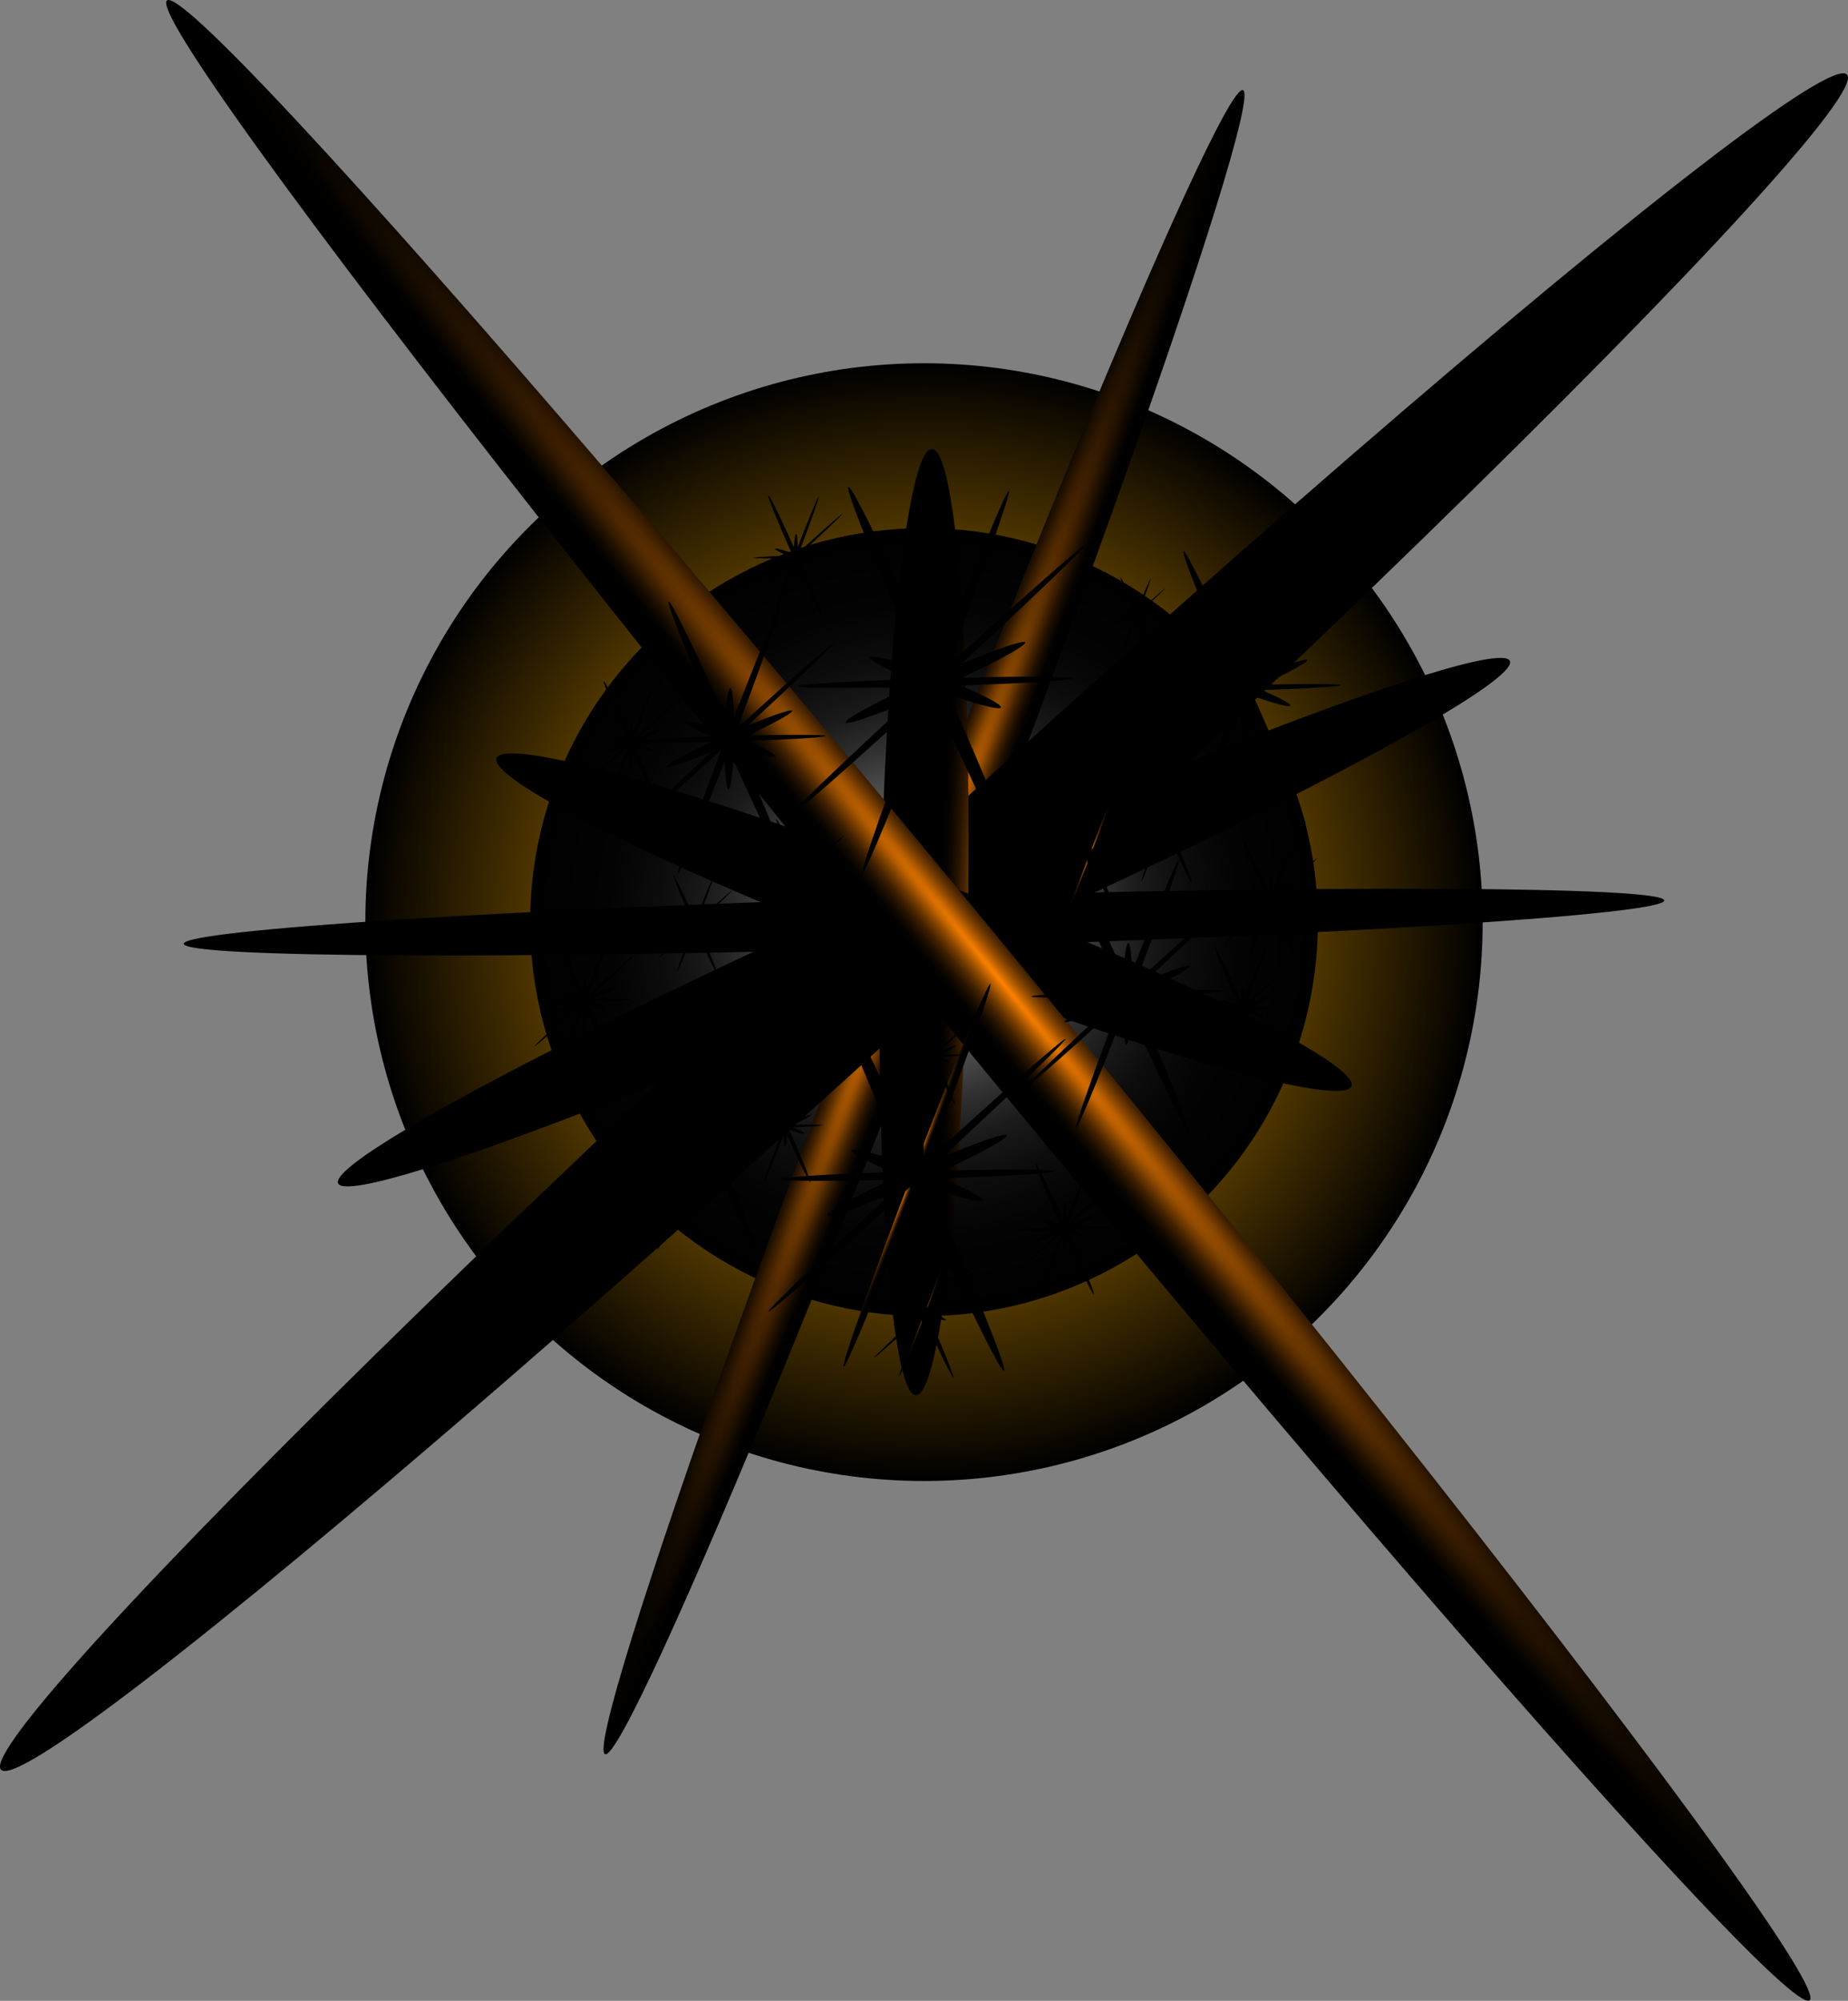 <?xml version="1.0" encoding="UTF-8"?> <svg xmlns="http://www.w3.org/2000/svg" xmlns:xlink="http://www.w3.org/1999/xlink" viewBox="0 0 452.02 489.23"><rect x="0" y="0" width="452.02" height="489.23" fill="#808080" stroke="none"/> <defs> <style>.cls-1{isolation:isolate;}.cls-10,.cls-100,.cls-101,.cls-102,.cls-103,.cls-104,.cls-105,.cls-106,.cls-107,.cls-108,.cls-109,.cls-11,.cls-110,.cls-111,.cls-112,.cls-113,.cls-114,.cls-115,.cls-116,.cls-117,.cls-118,.cls-119,.cls-12,.cls-120,.cls-121,.cls-122,.cls-123,.cls-124,.cls-125,.cls-126,.cls-127,.cls-128,.cls-129,.cls-13,.cls-130,.cls-131,.cls-132,.cls-133,.cls-134,.cls-135,.cls-136,.cls-137,.cls-138,.cls-139,.cls-14,.cls-140,.cls-141,.cls-142,.cls-143,.cls-144,.cls-145,.cls-146,.cls-147,.cls-148,.cls-149,.cls-15,.cls-150,.cls-16,.cls-17,.cls-18,.cls-19,.cls-2,.cls-20,.cls-21,.cls-22,.cls-23,.cls-24,.cls-25,.cls-26,.cls-27,.cls-28,.cls-29,.cls-3,.cls-30,.cls-31,.cls-32,.cls-33,.cls-34,.cls-35,.cls-36,.cls-37,.cls-38,.cls-39,.cls-4,.cls-40,.cls-41,.cls-42,.cls-43,.cls-44,.cls-45,.cls-46,.cls-47,.cls-48,.cls-49,.cls-5,.cls-50,.cls-51,.cls-52,.cls-53,.cls-54,.cls-55,.cls-56,.cls-57,.cls-58,.cls-59,.cls-6,.cls-60,.cls-61,.cls-62,.cls-63,.cls-64,.cls-65,.cls-66,.cls-67,.cls-68,.cls-69,.cls-7,.cls-70,.cls-71,.cls-72,.cls-73,.cls-74,.cls-75,.cls-76,.cls-77,.cls-78,.cls-79,.cls-8,.cls-80,.cls-81,.cls-82,.cls-83,.cls-84,.cls-85,.cls-86,.cls-87,.cls-88,.cls-89,.cls-9,.cls-90,.cls-91,.cls-92,.cls-93,.cls-94,.cls-95,.cls-96,.cls-97,.cls-98,.cls-99{mix-blend-mode:screen;}.cls-2{fill:url(#radial-gradient);}.cls-3{fill:url(#radial-gradient-2);}.cls-4{fill:url(#radial-gradient-3);}.cls-5{fill:url(#radial-gradient-4);}.cls-6{fill:url(#radial-gradient-5);}.cls-7{fill:url(#radial-gradient-6);}.cls-8{fill:url(#radial-gradient-7);}.cls-9{fill:url(#radial-gradient-8);}.cls-10{fill:url(#radial-gradient-9);}.cls-11{fill:url(#radial-gradient-10);}.cls-12{fill:url(#radial-gradient-11);}.cls-13{fill:url(#radial-gradient-12);}.cls-14{fill:url(#radial-gradient-13);}.cls-15{fill:url(#radial-gradient-14);}.cls-16{fill:url(#radial-gradient-15);}.cls-17{fill:url(#radial-gradient-16);}.cls-18{fill:url(#radial-gradient-17);}.cls-19{fill:url(#radial-gradient-18);}.cls-20{fill:url(#radial-gradient-19);}.cls-21{fill:url(#radial-gradient-20);}.cls-22{fill:url(#radial-gradient-21);}.cls-23{fill:url(#radial-gradient-22);}.cls-24{fill:url(#radial-gradient-23);}.cls-25{fill:url(#radial-gradient-24);}.cls-26{fill:url(#radial-gradient-25);}.cls-27{fill:url(#radial-gradient-26);}.cls-28{fill:url(#radial-gradient-27);}.cls-29{fill:url(#radial-gradient-28);}.cls-30{fill:url(#radial-gradient-29);}.cls-31{fill:url(#radial-gradient-30);}.cls-32{fill:url(#radial-gradient-31);}.cls-33{fill:url(#radial-gradient-32);}.cls-34{fill:url(#radial-gradient-33);}.cls-35{fill:url(#radial-gradient-34);}.cls-36{fill:url(#radial-gradient-35);}.cls-37{fill:url(#radial-gradient-36);}.cls-38{fill:url(#radial-gradient-37);}.cls-39{fill:url(#radial-gradient-38);}.cls-40{fill:url(#radial-gradient-39);}.cls-41{fill:url(#radial-gradient-40);}.cls-42{fill:url(#radial-gradient-41);}.cls-43{fill:url(#radial-gradient-42);}.cls-44{fill:url(#radial-gradient-43);}.cls-45{fill:url(#radial-gradient-44);}.cls-46{fill:url(#radial-gradient-45);}.cls-47{fill:url(#radial-gradient-46);}.cls-48{fill:url(#radial-gradient-47);}.cls-49{fill:url(#radial-gradient-48);}.cls-50{fill:url(#radial-gradient-49);}.cls-51{fill:url(#radial-gradient-50);}.cls-52{fill:url(#radial-gradient-51);}.cls-53{fill:url(#radial-gradient-52);}.cls-54{fill:url(#radial-gradient-53);}.cls-55{fill:url(#radial-gradient-54);}.cls-56{fill:url(#radial-gradient-55);}.cls-57{fill:url(#radial-gradient-56);}.cls-58{fill:url(#radial-gradient-57);}.cls-59{fill:url(#radial-gradient-58);}.cls-60{fill:url(#radial-gradient-59);}.cls-61{fill:url(#radial-gradient-60);}.cls-62{fill:url(#radial-gradient-61);}.cls-63{fill:url(#radial-gradient-62);}.cls-64{fill:url(#radial-gradient-63);}.cls-65{fill:url(#radial-gradient-64);}.cls-66{fill:url(#radial-gradient-65);}.cls-67{fill:url(#radial-gradient-66);}.cls-68{fill:url(#radial-gradient-67);}.cls-69{fill:url(#radial-gradient-68);}.cls-70{fill:url(#radial-gradient-69);}.cls-71{fill:url(#radial-gradient-70);}.cls-72{fill:url(#radial-gradient-71);}.cls-73{fill:url(#radial-gradient-72);}.cls-74{fill:url(#radial-gradient-73);}.cls-75{fill:url(#radial-gradient-74);}.cls-76{fill:url(#radial-gradient-75);}.cls-77{fill:url(#radial-gradient-76);}.cls-78{fill:url(#radial-gradient-77);}.cls-79{fill:url(#radial-gradient-78);}.cls-80{fill:url(#radial-gradient-79);}.cls-81{fill:url(#radial-gradient-80);}.cls-82{fill:url(#radial-gradient-81);}.cls-83{fill:url(#radial-gradient-82);}.cls-84{fill:url(#radial-gradient-83);}.cls-85{fill:url(#radial-gradient-84);}.cls-86{fill:url(#radial-gradient-85);}.cls-87{fill:url(#radial-gradient-86);}.cls-88{fill:url(#radial-gradient-87);}.cls-89{fill:url(#radial-gradient-88);}.cls-90{fill:url(#radial-gradient-89);}.cls-91{fill:url(#radial-gradient-90);}.cls-92{fill:url(#radial-gradient-91);}.cls-93{fill:url(#radial-gradient-92);}.cls-94{fill:url(#radial-gradient-93);}.cls-95{fill:url(#radial-gradient-94);}.cls-96{fill:url(#radial-gradient-95);}.cls-97{fill:url(#radial-gradient-96);}.cls-98{fill:url(#radial-gradient-97);}.cls-99{fill:url(#radial-gradient-98);}.cls-100{fill:url(#radial-gradient-99);}.cls-101{fill:url(#radial-gradient-100);}.cls-102{fill:url(#radial-gradient-101);}.cls-103{fill:url(#radial-gradient-102);}.cls-104{fill:url(#radial-gradient-103);}.cls-105{fill:url(#radial-gradient-104);}.cls-106{fill:url(#radial-gradient-105);}.cls-107{fill:url(#radial-gradient-106);}.cls-108{fill:url(#radial-gradient-107);}.cls-109{fill:url(#radial-gradient-108);}.cls-110{fill:url(#radial-gradient-109);}.cls-111{fill:url(#radial-gradient-110);}.cls-112{fill:url(#radial-gradient-111);}.cls-113{fill:url(#radial-gradient-112);}.cls-114{fill:url(#radial-gradient-113);}.cls-115{fill:url(#radial-gradient-114);}.cls-116{fill:url(#radial-gradient-115);}.cls-117{fill:url(#radial-gradient-116);}.cls-118{fill:url(#radial-gradient-117);}.cls-119{fill:url(#radial-gradient-118);}.cls-120{fill:url(#radial-gradient-119);}.cls-121{fill:url(#radial-gradient-120);}.cls-122{fill:url(#radial-gradient-121);}.cls-123{fill:url(#radial-gradient-122);}.cls-124{fill:url(#radial-gradient-123);}.cls-125{fill:url(#radial-gradient-124);}.cls-126{fill:url(#radial-gradient-125);}.cls-127{fill:url(#radial-gradient-126);}.cls-128{fill:url(#radial-gradient-127);}.cls-129{fill:url(#radial-gradient-128);}.cls-130{fill:url(#radial-gradient-129);}.cls-131{fill:url(#radial-gradient-130);}.cls-132{fill:url(#radial-gradient-131);}.cls-133{fill:url(#radial-gradient-132);}.cls-134{fill:url(#radial-gradient-133);}.cls-135{fill:url(#radial-gradient-134);}.cls-136{fill:url(#radial-gradient-135);}.cls-137{fill:url(#radial-gradient-136);}.cls-138{fill:url(#radial-gradient-137);}.cls-139{fill:url(#radial-gradient-138);}.cls-140{fill:url(#radial-gradient-139);}.cls-141{fill:url(#radial-gradient-140);}.cls-142{fill:url(#radial-gradient-141);}.cls-143{fill:url(#radial-gradient-142);}.cls-144{fill:url(#radial-gradient-143);}.cls-145{fill:url(#radial-gradient-144);}.cls-146{fill:url(#radial-gradient-145);}.cls-147{fill:url(#radial-gradient-146);}.cls-148{fill:url(#radial-gradient-147);}.cls-149{fill:url(#radial-gradient-148);}.cls-150{fill:url(#radial-gradient-149);}</style> <radialGradient id="radial-gradient" cx="172.89" cy="91.57" r="136.65" gradientTransform="translate(97.36 78.07) rotate(20.98)" gradientUnits="userSpaceOnUse"> <stop offset="0" stop-color="#ffac00"></stop> <stop offset="0.39" stop-color="#9f6c00"></stop> <stop offset="1"></stop> </radialGradient> <radialGradient id="radial-gradient-2" cx="172.89" cy="91.57" r="96.34" gradientTransform="translate(239.27 30.27) rotate(65.98)" gradientUnits="userSpaceOnUse"> <stop offset="0" stop-color="#fff"></stop> <stop offset="0.01" stop-color="#fbfbfb"></stop> <stop offset="0.09" stop-color="#c7c7c7"></stop> <stop offset="0.17" stop-color="#989898"></stop> <stop offset="0.26" stop-color="#6f6f6f"></stop> <stop offset="0.35" stop-color="#4d4d4d"></stop> <stop offset="0.45" stop-color="#313131"></stop> <stop offset="0.55" stop-color="#1b1b1b"></stop> <stop offset="0.67" stop-color="#0c0c0c"></stop> <stop offset="0.8" stop-color="#030303"></stop> <stop offset="1"></stop> </radialGradient> <radialGradient id="radial-gradient-3" cx="-1032.95" cy="50.22" r="294.51" gradientTransform="matrix(0, 0.03, -0.74, 0, 263.14, 254.24)" gradientUnits="userSpaceOnUse"> <stop offset="0" stop-color="#ff8300"></stop> <stop offset="0.11" stop-color="#cd6900"></stop> <stop offset="0.24" stop-color="#974e00"></stop> <stop offset="0.37" stop-color="#693600"></stop> <stop offset="0.5" stop-color="#432200"></stop> <stop offset="0.63" stop-color="#261300"></stop> <stop offset="0.76" stop-color="#110900"></stop> <stop offset="0.88" stop-color="#040200"></stop> <stop offset="1"></stop> </radialGradient> <radialGradient id="radial-gradient-4" cx="-10978.18" cy="-41.2" r="294.48" gradientTransform="matrix(0, 0.04, -0.53, 0, 204.65, 625.97)" xlink:href="#radial-gradient-3"></radialGradient> <radialGradient id="radial-gradient-5" cx="-18602.24" cy="188.03" r="294.35" gradientTransform="matrix(0, 0.05, -1.04, 0, 421.47, 1205.01)" xlink:href="#radial-gradient-3"></radialGradient> <radialGradient id="radial-gradient-6" cx="-24162.62" cy="285.73" r="294.23" gradientTransform="matrix(0, 0.02, -0.61, 0.02, 416.21, 730.16)" xlink:href="#radial-gradient-3"></radialGradient> <radialGradient id="radial-gradient-7" cx="4406.69" cy="-693.81" r="294.38" gradientTransform="matrix(0, 0.04, -0.39, 0, -46.71, 64.58)" xlink:href="#radial-gradient-3"></radialGradient> <radialGradient id="radial-gradient-8" cx="-15153.23" cy="723.81" r="294.37" gradientTransform="matrix(-0.04, 0, 0, -0.38, -309.28, 501.5)" xlink:href="#radial-gradient-3"></radialGradient> <radialGradient id="radial-gradient-9" cx="8401.37" cy="365.59" r="294.64" gradientTransform="matrix(0.04, 0, 0, 1.07, -88.93, -148.11)" xlink:href="#radial-gradient-3"></radialGradient> <radialGradient id="radial-gradient-10" cx="866.63" cy="71.61" r="31.61" gradientTransform="matrix(0.03, 0.01, -0.4, 1.04, 310.32, 85.3)" xlink:href="#radial-gradient-3"></radialGradient> <radialGradient id="radial-gradient-11" cx="-11537.16" cy="-219.32" r="31.61" gradientTransform="matrix(0.01, 0.03, -0.49, 0.22, 369.54, 599.98)" xlink:href="#radial-gradient-3"></radialGradient> <radialGradient id="radial-gradient-12" cx="-12230.25" cy="114.68" r="31.6" gradientTransform="matrix(0.01, 0.02, -0.8, 0.74, 571.55, 273.07)" xlink:href="#radial-gradient-3"></radialGradient> <radialGradient id="radial-gradient-13" cx="-26766.9" cy="289.26" r="31.58" gradientTransform="matrix(0, 0.02, -0.74, 0.02, 535.79, 726.69)" xlink:href="#radial-gradient-3"></radialGradient> <radialGradient id="radial-gradient-14" cx="6526.34" cy="-842.76" r="31.6" gradientTransform="matrix(0.04, 0, -0.01, 0.39, 60.52, 495.42)" xlink:href="#radial-gradient-3"></radialGradient> <radialGradient id="radial-gradient-15" cx="-17460.93" cy="585.01" r="31.6" gradientTransform="matrix(-0.01, 0.03, -0.36, -0.14, 292.11, 824.11)" xlink:href="#radial-gradient-3"></radialGradient> <radialGradient id="radial-gradient-16" cx="11742.2" cy="263.78" r="31.61" gradientTransform="matrix(0.04, -0.02, 0.47, 1.06, -242.77, 76.91)" xlink:href="#radial-gradient-3"></radialGradient> <radialGradient id="radial-gradient-17" cx="-3196.03" cy="122.77" r="31.61" gradientTransform="matrix(0.03, 0.01, -0.4, 1.04, 310.32, 85.3)" xlink:href="#radial-gradient-3"></radialGradient> <radialGradient id="radial-gradient-18" cx="-12631.81" cy="5.99" r="31.61" gradientTransform="matrix(0.01, 0.03, -0.49, 0.22, 369.54, 599.98)" xlink:href="#radial-gradient-3"></radialGradient> <radialGradient id="radial-gradient-19" cx="-15835.9" cy="207.15" r="31.6" gradientTransform="matrix(0.01, 0.02, -0.8, 0.74, 571.55, 273.07)" xlink:href="#radial-gradient-3"></radialGradient> <radialGradient id="radial-gradient-20" cx="-26353.52" cy="458.79" r="31.58" gradientTransform="matrix(0, 0.02, -0.74, 0.02, 535.79, 726.69)" xlink:href="#radial-gradient-3"></radialGradient> <radialGradient id="radial-gradient-21" cx="3081.89" cy="-805.9" r="31.6" gradientTransform="matrix(0.04, 0, -0.01, 0.39, 60.52, 495.42)" xlink:href="#radial-gradient-3"></radialGradient> <radialGradient id="radial-gradient-22" cx="-15855.6" cy="882.79" r="31.6" gradientTransform="matrix(-0.01, 0.03, -0.36, -0.14, 292.11, 824.11)" xlink:href="#radial-gradient-3"></radialGradient> <radialGradient id="radial-gradient-23" cx="8693.24" cy="229.42" r="31.61" gradientTransform="matrix(0.04, -0.02, 0.47, 1.06, -242.77, 76.91)" xlink:href="#radial-gradient-3"></radialGradient> <radialGradient id="radial-gradient-24" cx="869.02" cy="143.7" r="31.61" gradientTransform="matrix(0.03, 0.01, -0.4, 1.04, 310.32, 85.3)" xlink:href="#radial-gradient-3"></radialGradient> <radialGradient id="radial-gradient-25" cx="-9984.1" cy="-113.01" r="31.61" gradientTransform="matrix(0.01, 0.03, -0.49, 0.22, 369.54, 599.98)" xlink:href="#radial-gradient-3"></radialGradient> <radialGradient id="radial-gradient-26" cx="-10535.35" cy="180.34" r="31.6" gradientTransform="matrix(0.01, 0.02, -0.8, 0.74, 571.55, 273.07)" xlink:href="#radial-gradient-3"></radialGradient> <radialGradient id="radial-gradient-27" cx="-23265.62" cy="330.5" r="31.58" gradientTransform="matrix(0, 0.02, -0.74, 0.02, 535.79, 726.69)" xlink:href="#radial-gradient-3"></radialGradient> <radialGradient id="radial-gradient-28" cx="5777.88" cy="-651.3" r="31.6" gradientTransform="matrix(0.04, 0, -0.01, 0.39, 60.52, 495.42)" xlink:href="#radial-gradient-3"></radialGradient> <radialGradient id="radial-gradient-29" cx="-15194.48" cy="585.13" r="31.6" gradientTransform="matrix(-0.01, 0.03, -0.36, -0.14, 292.11, 824.11)" xlink:href="#radial-gradient-3"></radialGradient> <radialGradient id="radial-gradient-30" cx="10306.4" cy="312.73" r="31.61" gradientTransform="matrix(0.04, -0.02, 0.47, 1.06, -242.77, 76.91)" xlink:href="#radial-gradient-3"></radialGradient> <radialGradient id="radial-gradient-31" cx="-2893.05" cy="163.6" r="11.23" gradientTransform="matrix(0.03, 0.01, -0.4, 1.04, 310.32, 85.3)" xlink:href="#radial-gradient-3"></radialGradient> <radialGradient id="radial-gradient-32" cx="-11589.17" cy="55.08" r="11.23" gradientTransform="matrix(0.01, 0.03, -0.49, 0.22, 369.54, 599.98)" xlink:href="#radial-gradient-3"></radialGradient> <radialGradient id="radial-gradient-33" cx="-14519.1" cy="240.93" r="11.22" gradientTransform="matrix(0.01, 0.02, -0.8, 0.74, 571.55, 273.07)" xlink:href="#radial-gradient-3"></radialGradient> <radialGradient id="radial-gradient-34" cx="-24216.77" cy="471.74" r="11.22" gradientTransform="matrix(0, 0.02, -0.74, 0.02, 535.79, 726.69)" xlink:href="#radial-gradient-3"></radialGradient> <radialGradient id="radial-gradient-35" cx="2874.19" cy="-690.11" r="11.22" gradientTransform="matrix(0.04, 0, -0.01, 0.39, 60.52, 495.42)" xlink:href="#radial-gradient-3"></radialGradient> <radialGradient id="radial-gradient-36" cx="-14571.72" cy="860.77" r="11.22" gradientTransform="matrix(-0.01, 0.03, -0.36, -0.14, 292.11, 824.11)" xlink:href="#radial-gradient-3"></radialGradient> <radialGradient id="radial-gradient-37" cx="8030.7" cy="262.27" r="11.23" gradientTransform="matrix(0.04, -0.02, 0.47, 1.06, -242.77, 76.91)" xlink:href="#radial-gradient-3"></radialGradient> <radialGradient id="radial-gradient-38" cx="-1684.02" cy="94.89" r="45.15" gradientTransform="matrix(0.03, 0.01, -0.4, 1.04, 310.32, 85.3)" xlink:href="#radial-gradient-3"></radialGradient> <radialGradient id="radial-gradient-39" cx="-12414.67" cy="-90.91" r="45.15" gradientTransform="matrix(0.01, 0.03, -0.49, 0.22, 369.54, 599.98)" xlink:href="#radial-gradient-3"></radialGradient> <radialGradient id="radial-gradient-40" cx="-14701.43" cy="164.68" r="45.13" gradientTransform="matrix(0.01, 0.02, -0.8, 0.74, 571.55, 273.07)" xlink:href="#radial-gradient-3"></radialGradient> <radialGradient id="radial-gradient-41" cx="-26936.5" cy="390.63" r="45.11" gradientTransform="matrix(0, 0.02, -0.74, 0.02, 535.79, 726.69)" xlink:href="#radial-gradient-3"></radialGradient> <radialGradient id="radial-gradient-42" cx="4455.8" cy="-843.08" r="45.14" gradientTransform="matrix(0.04, 0, -0.01, 0.39, 60.52, 495.42)" xlink:href="#radial-gradient-3"></radialGradient> <radialGradient id="radial-gradient-43" cx="-16730.94" cy="771.92" r="45.14" gradientTransform="matrix(-0.01, 0.03, -0.36, -0.14, 292.11, 824.11)" xlink:href="#radial-gradient-3"></radialGradient> <radialGradient id="radial-gradient-44" cx="10004.17" cy="236.21" r="45.16" gradientTransform="matrix(0.04, -0.02, 0.47, 1.06, -242.77, 76.91)" xlink:href="#radial-gradient-3"></radialGradient> <radialGradient id="radial-gradient-45" cx="-286.13" cy="197.64" r="45.15" gradientTransform="matrix(0.03, 0.01, -0.4, 1.04, 310.32, 85.3)" xlink:href="#radial-gradient-3"></radialGradient> <radialGradient id="radial-gradient-46" cx="-9447.37" cy="9.2" r="45.15" gradientTransform="matrix(0.01, 0.03, -0.49, 0.22, 369.54, 599.98)" xlink:href="#radial-gradient-3"></radialGradient> <radialGradient id="radial-gradient-47" cx="-10635.9" cy="242.53" r="45.13" gradientTransform="matrix(0.01, 0.02, -0.8, 0.74, 571.55, 273.07)" xlink:href="#radial-gradient-3"></radialGradient> <radialGradient id="radial-gradient-48" cx="-21235.44" cy="401.28" r="45.11" gradientTransform="matrix(0, 0.02, -0.74, 0.02, 535.79, 726.69)" xlink:href="#radial-gradient-3"></radialGradient> <radialGradient id="radial-gradient-49" cx="4388.57" cy="-536.22" r="45.14" gradientTransform="matrix(0.04, 0, -0.01, 0.39, 60.52, 495.42)" xlink:href="#radial-gradient-3"></radialGradient> <radialGradient id="radial-gradient-50" cx="-13499.51" cy="669.96" r="45.14" gradientTransform="matrix(-0.01, 0.03, -0.36, -0.14, 292.11, 824.11)" xlink:href="#radial-gradient-3"></radialGradient> <radialGradient id="radial-gradient-51" cx="8654.22" cy="329.68" r="45.16" gradientTransform="matrix(0.04, 0, 0, 1.16, -116.64, -95)" xlink:href="#radial-gradient-3"></radialGradient> <radialGradient id="radial-gradient-52" cx="115.99" cy="117.8" r="14.68" gradientTransform="matrix(0.03, 0.01, -0.4, 1.04, 310.32, 85.3)" xlink:href="#radial-gradient-3"></radialGradient> <radialGradient id="radial-gradient-53" cx="-10948.6" cy="-123.47" r="14.68" gradientTransform="matrix(0.01, 0.03, -0.49, 0.22, 369.54, 599.98)" xlink:href="#radial-gradient-3"></radialGradient> <radialGradient id="radial-gradient-54" cx="-12034.13" cy="165.24" r="14.68" gradientTransform="matrix(0.01, 0.02, -0.8, 0.74, 571.55, 273.07)" xlink:href="#radial-gradient-3"></radialGradient> <radialGradient id="radial-gradient-55" cx="-24906.82" cy="341.64" r="14.67" gradientTransform="matrix(0, 0.02, -0.74, 0.02, 535.79, 726.69)" xlink:href="#radial-gradient-3"></radialGradient> <radialGradient id="radial-gradient-56" cx="5507.62" cy="-738.41" r="14.68" gradientTransform="matrix(0.04, 0, -0.01, 0.39, 60.52, 495.42)" xlink:href="#radial-gradient-3"></radialGradient> <radialGradient id="radial-gradient-57" cx="-16009.29" cy="640.18" r="14.68" gradientTransform="matrix(-0.01, 0.03, -0.36, -0.14, 292.11, 824.11)" xlink:href="#radial-gradient-3"></radialGradient> <radialGradient id="radial-gradient-58" cx="10446.53" cy="282.35" r="14.68" gradientTransform="matrix(0.04, -0.02, 0.47, 1.06, -242.77, 76.91)" xlink:href="#radial-gradient-3"></radialGradient> <radialGradient id="radial-gradient-59" cx="-246.36" cy="64.98" r="8.61" gradientTransform="matrix(0.03, 0.01, -0.4, 1.04, 310.32, 85.3)" xlink:href="#radial-gradient-3"></radialGradient> <radialGradient id="radial-gradient-60" cx="-12281.41" cy="-188.07" r="8.61" gradientTransform="matrix(0.01, 0.03, -0.49, 0.22, 369.54, 599.98)" xlink:href="#radial-gradient-3"></radialGradient> <radialGradient id="radial-gradient-61" cx="-13702.58" cy="121.2" r="8.6" gradientTransform="matrix(0.01, 0.02, -0.8, 0.74, 571.55, 273.07)" xlink:href="#radial-gradient-3"></radialGradient> <radialGradient id="radial-gradient-62" cx="-27655.93" cy="323.87" r="8.6" gradientTransform="matrix(0, 0.02, -0.74, 0.02, 535.79, 726.69)" xlink:href="#radial-gradient-3"></radialGradient> <radialGradient id="radial-gradient-63" cx="5797.54" cy="-887.47" r="8.6" gradientTransform="matrix(0.04, 0, -0.01, 0.39, 60.52, 495.42)" xlink:href="#radial-gradient-3"></radialGradient> <radialGradient id="radial-gradient-64" cx="-17670.17" cy="666.5" r="8.6" gradientTransform="matrix(-0.01, 0.03, -0.36, -0.14, 292.11, 824.11)" xlink:href="#radial-gradient-3"></radialGradient> <radialGradient id="radial-gradient-65" cx="11318.42" cy="240.36" r="8.61" gradientTransform="matrix(0.04, -0.02, 0.47, 1.06, -242.77, 76.91)" xlink:href="#radial-gradient-3"></radialGradient> <radialGradient id="radial-gradient-66" cx="1091.17" cy="196.93" r="15.21" gradientTransform="matrix(0.03, 0.01, -0.4, 1.04, 310.32, 85.3)" xlink:href="#radial-gradient-3"></radialGradient> <radialGradient id="radial-gradient-67" cx="-8718.17" cy="-42.63" r="15.21" gradientTransform="matrix(0.01, 0.03, -0.49, 0.22, 369.54, 599.98)" xlink:href="#radial-gradient-3"></radialGradient> <radialGradient id="radial-gradient-68" cx="-9023.06" cy="226.34" r="15.21" gradientTransform="matrix(0.01, 0.02, -0.8, 0.74, 571.55, 273.07)" xlink:href="#radial-gradient-3"></radialGradient> <radialGradient id="radial-gradient-69" cx="-20567.89" cy="353.34" r="15.2" gradientTransform="matrix(0, 0.02, -0.74, 0.02, 535.79, 726.69)" xlink:href="#radial-gradient-3"></radialGradient> <radialGradient id="radial-gradient-70" cx="5383.18" cy="-504.55" r="15.21" gradientTransform="matrix(0.04, 0, -0.01, 0.39, 60.52, 495.42)" xlink:href="#radial-gradient-3"></radialGradient> <radialGradient id="radial-gradient-71" cx="-13520.72" cy="569.08" r="15.21" gradientTransform="matrix(-0.01, 0.03, -0.36, -0.14, 292.11, 824.11)" xlink:href="#radial-gradient-3"></radialGradient> <radialGradient id="radial-gradient-72" cx="9356.25" cy="352.61" r="15.22" gradientTransform="matrix(0.04, -0.02, 0.47, 1.06, -242.77, 76.91)" xlink:href="#radial-gradient-3"></radialGradient> <radialGradient id="radial-gradient-73" cx="200.17" cy="225.12" r="15.21" gradientTransform="matrix(0.03, 0.01, -0.4, 1.04, 310.32, 85.3)" xlink:href="#radial-gradient-3"></radialGradient> <radialGradient id="radial-gradient-74" cx="-8593.01" cy="31.82" r="15.21" gradientTransform="matrix(0.01, 0.03, -0.49, 0.22, 369.54, 599.98)" xlink:href="#radial-gradient-3"></radialGradient> <radialGradient id="radial-gradient-75" cx="-9415.58" cy="262.08" r="15.21" gradientTransform="matrix(0.01, 0.02, -0.8, 0.74, 571.55, 273.07)" xlink:href="#radial-gradient-3"></radialGradient> <radialGradient id="radial-gradient-76" cx="-19653.43" cy="400.25" r="15.2" gradientTransform="matrix(0, 0.02, -0.74, 0.02, 535.79, 726.69)" xlink:href="#radial-gradient-3"></radialGradient> <radialGradient id="radial-gradient-77" cx="4451.19" cy="-451.42" r="15.21" gradientTransform="matrix(0.04, 0, -0.01, 0.39, 60.52, 495.42)" xlink:href="#radial-gradient-3"></radialGradient> <radialGradient id="radial-gradient-78" cx="-12635.2" cy="634.46" r="15.21" gradientTransform="matrix(-0.01, 0.03, -0.36, -0.14, 292.11, 824.11)" xlink:href="#radial-gradient-3"></radialGradient> <radialGradient id="radial-gradient-79" cx="8349.35" cy="356.59" r="15.22" gradientTransform="matrix(0.04, -0.02, 0.47, 1.06, -242.77, 76.91)" xlink:href="#radial-gradient-3"></radialGradient> <radialGradient id="radial-gradient-80" cx="-3561.75" cy="188.03" r="15.21" gradientTransform="matrix(0.03, 0.01, -0.4, 1.04, 310.32, 85.3)" xlink:href="#radial-gradient-3"></radialGradient> <radialGradient id="radial-gradient-81" cx="-11424.66" cy="115.8" r="15.21" gradientTransform="matrix(0.01, 0.03, -0.49, 0.22, 369.54, 599.98)" xlink:href="#radial-gradient-3"></radialGradient> <radialGradient id="radial-gradient-82" cx="-14736.72" cy="270.75" r="15.21" gradientTransform="matrix(0.01, 0.02, -0.8, 0.74, 571.55, 273.07)" xlink:href="#radial-gradient-3"></radialGradient> <radialGradient id="radial-gradient-83" cx="-23371.27" cy="508.82" r="15.2" gradientTransform="matrix(0, 0.02, -0.74, 0.02, 535.79, 726.69)" xlink:href="#radial-gradient-3"></radialGradient> <radialGradient id="radial-gradient-84" cx="2140.62" cy="-641.53" r="15.21" gradientTransform="matrix(0.04, 0, -0.01, 0.39, 60.52, 495.42)" xlink:href="#radial-gradient-3"></radialGradient> <radialGradient id="radial-gradient-85" cx="-13804.05" cy="909.85" r="15.21" gradientTransform="matrix(-0.01, 0.03, -0.36, -0.14, 292.11, 824.11)" xlink:href="#radial-gradient-3"></radialGradient> <radialGradient id="radial-gradient-86" cx="7209.66" cy="267.48" r="15.22" gradientTransform="matrix(0.04, -0.02, 0.47, 1.06, -242.77, 76.91)" xlink:href="#radial-gradient-3"></radialGradient> <radialGradient id="radial-gradient-87" cx="-2179.49" cy="205.27" r="28.07" gradientTransform="matrix(0.03, 0.01, -0.4, 1.04, 310.32, 85.3)" xlink:href="#radial-gradient-3"></radialGradient> <radialGradient id="radial-gradient-88" cx="-10306.55" cy="90.27" r="28.07" gradientTransform="matrix(0.01, 0.03, -0.49, 0.22, 369.54, 599.98)" xlink:href="#radial-gradient-3"></radialGradient> <radialGradient id="radial-gradient-89" cx="-12696.86" cy="270.85" r="28.06" gradientTransform="matrix(0.01, 0.02, -0.8, 0.74, 571.55, 273.07)" xlink:href="#radial-gradient-3"></radialGradient> <radialGradient id="radial-gradient-90" cx="-21830.03" cy="471" r="28.04" gradientTransform="matrix(0, 0.02, -0.74, 0.02, 535.79, 726.69)" xlink:href="#radial-gradient-3"></radialGradient> <radialGradient id="radial-gradient-91" cx="2952.05" cy="-562.09" r="28.06" gradientTransform="matrix(0.04, 0, -0.01, 0.39, 60.52, 495.42)" xlink:href="#radial-gradient-3"></radialGradient> <radialGradient id="radial-gradient-92" cx="-13261.13" cy="808.67" r="28.06" gradientTransform="matrix(-0.04, 0, 0, -0.38, -296.43, 584.56)" xlink:href="#radial-gradient-3"></radialGradient> <radialGradient id="radial-gradient-93" cx="7556.49" cy="302.67" r="28.07" gradientTransform="matrix(0.04, -0.02, 0.47, 1.06, -242.77, 76.91)" xlink:href="#radial-gradient-3"></radialGradient> <radialGradient id="radial-gradient-94" cx="-2179.54" cy="145.06" r="12.93" gradientTransform="matrix(0.03, 0.01, -0.4, 1.04, 310.32, 85.3)" xlink:href="#radial-gradient-3"></radialGradient> <radialGradient id="radial-gradient-95" cx="-11602.53" cy="1.41" r="12.93" gradientTransform="matrix(0.01, 0.03, -0.49, 0.22, 369.54, 599.98)" xlink:href="#radial-gradient-3"></radialGradient> <radialGradient id="radial-gradient-96" cx="-14110.05" cy="215.99" r="12.92" gradientTransform="matrix(0.01, 0.02, -0.8, 0.74, 571.55, 273.07)" xlink:href="#radial-gradient-3"></radialGradient> <radialGradient id="radial-gradient-97" cx="-24753.12" cy="436.49" r="12.92" gradientTransform="matrix(0, 0.02, -0.74, 0.02, 535.79, 726.69)" xlink:href="#radial-gradient-3"></radialGradient> <radialGradient id="radial-gradient-98" cx="3578.52" cy="-721.94" r="12.92" gradientTransform="matrix(0.04, 0, -0.01, 0.39, 60.52, 495.42)" xlink:href="#radial-gradient-3"></radialGradient> <radialGradient id="radial-gradient-99" cx="-15153.95" cy="808.43" r="12.92" gradientTransform="matrix(-0.01, 0.03, -0.36, -0.14, 292.11, 824.11)" xlink:href="#radial-gradient-3"></radialGradient> <radialGradient id="radial-gradient-100" cx="8756.57" cy="261.83" r="12.93" gradientTransform="matrix(0.04, -0.02, 0.47, 1.06, -242.77, 76.91)" xlink:href="#radial-gradient-3"></radialGradient> <radialGradient id="radial-gradient-101" cx="-527.52" cy="171.82" r="11.23" gradientTransform="matrix(0.03, 0.01, -0.4, 1.04, 310.32, 85.3)" xlink:href="#radial-gradient-3"></radialGradient> <radialGradient id="radial-gradient-102" cx="-10133.56" cy="-20.01" r="11.23" gradientTransform="matrix(0.01, 0.03, -0.49, 0.22, 369.54, 599.98)" xlink:href="#radial-gradient-3"></radialGradient> <radialGradient id="radial-gradient-103" cx="-11527.45" cy="221.73" r="11.22" gradientTransform="matrix(0.01, 0.02, -0.8, 0.74, 571.55, 273.07)" xlink:href="#radial-gradient-3"></radialGradient> <radialGradient id="radial-gradient-104" cx="-22611.91" cy="394.81" r="11.22" gradientTransform="matrix(0, 0.02, -0.74, 0.02, 535.79, 726.69)" xlink:href="#radial-gradient-3"></radialGradient> <radialGradient id="radial-gradient-105" cx="4484.2" cy="-610.65" r="11.22" gradientTransform="matrix(0.04, 0, -0.01, 0.39, 60.52, 495.42)" xlink:href="#radial-gradient-3"></radialGradient> <radialGradient id="radial-gradient-106" cx="-14311.35" cy="687.54" r="11.22" gradientTransform="matrix(-0.01, 0.03, -0.36, -0.14, 292.11, 824.11)" xlink:href="#radial-gradient-3"></radialGradient> <radialGradient id="radial-gradient-107" cx="9048.27" cy="308.06" r="11.23" gradientTransform="matrix(0.04, -0.02, 0.47, 1.06, -242.77, 76.91)" xlink:href="#radial-gradient-3"></radialGradient> <radialGradient id="radial-gradient-108" cx="-1518.73" cy="197.98" r="12.9" gradientTransform="matrix(0.03, 0.01, -0.4, 1.04, 310.32, 85.3)" xlink:href="#radial-gradient-3"></radialGradient> <radialGradient id="radial-gradient-109" cx="-10106.21" cy="55.15" r="12.9" gradientTransform="matrix(0.01, 0.03, -0.49, 0.22, 369.54, 599.98)" xlink:href="#radial-gradient-3"></radialGradient> <radialGradient id="radial-gradient-110" cx="-12086.12" cy="256.76" r="12.9" gradientTransform="matrix(0.01, 0.02, -0.8, 0.74, 571.55, 273.07)" xlink:href="#radial-gradient-3"></radialGradient> <radialGradient id="radial-gradient-111" cx="-21846.98" cy="444.02" r="12.89" gradientTransform="matrix(0, 0.02, -0.74, 0.02, 535.79, 726.69)" xlink:href="#radial-gradient-3"></radialGradient> <radialGradient id="radial-gradient-112" cx="3501.49" cy="-565.34" r="12.9" gradientTransform="matrix(0.04, 0, -0.01, 0.39, 60.52, 495.42)" xlink:href="#radial-gradient-3"></radialGradient> <radialGradient id="radial-gradient-113" cx="-13489.66" cy="760.25" r="12.9" gradientTransform="matrix(-0.01, 0.03, -0.36, -0.14, 292.11, 824.11)" xlink:href="#radial-gradient-3"></radialGradient> <radialGradient id="radial-gradient-114" cx="8031.74" cy="308.96" r="12.9" gradientTransform="matrix(0.04, -0.02, 0.47, 1.06, -242.77, 76.91)" xlink:href="#radial-gradient-3"></radialGradient> <radialGradient id="radial-gradient-115" cx="628.84" cy="105.3" r="14.18" gradientTransform="matrix(0.03, 0.01, -0.4, 1.04, 310.32, 85.3)" xlink:href="#radial-gradient-3"></radialGradient> <radialGradient id="radial-gradient-116" cx="-10940.51" cy="-160.83" r="14.18" gradientTransform="matrix(0.01, 0.03, -0.49, 0.22, 369.54, 599.98)" xlink:href="#radial-gradient-3"></radialGradient> <radialGradient id="radial-gradient-117" cx="-11720.83" cy="148.06" r="14.18" gradientTransform="matrix(0.01, 0.02, -0.8, 0.74, 571.55, 273.07)" xlink:href="#radial-gradient-3"></radialGradient> <radialGradient id="radial-gradient-118" cx="-25252.44" cy="316.78" r="14.17" gradientTransform="matrix(0, 0.02, -0.74, 0.02, 535.79, 726.69)" xlink:href="#radial-gradient-3"></radialGradient> <radialGradient id="radial-gradient-119" cx="6005.32" cy="-759.11" r="14.18" gradientTransform="matrix(0.04, 0, -0.01, 0.39, 60.52, 495.42)" xlink:href="#radial-gradient-3"></radialGradient> <radialGradient id="radial-gradient-120" cx="-16401.95" cy="602.56" r="14.18" gradientTransform="matrix(-0.01, 0.03, -0.36, -0.14, 292.11, 824.11)" xlink:href="#radial-gradient-3"></radialGradient> <radialGradient id="radial-gradient-121" cx="10951.89" cy="282.59" r="14.19" gradientTransform="matrix(0.04, -0.02, 0.47, 1.06, -242.77, 76.91)" xlink:href="#radial-gradient-3"></radialGradient> <radialGradient id="radial-gradient-122" cx="1856.92" cy="137.69" r="14.18" gradientTransform="matrix(0.03, 0.01, -0.4, 1.04, 310.32, 85.3)" xlink:href="#radial-gradient-3"></radialGradient> <radialGradient id="radial-gradient-123" cx="-9579.56" cy="-158.31" r="14.18" gradientTransform="matrix(0.01, 0.03, -0.49, 0.22, 369.54, 599.98)" xlink:href="#radial-gradient-3"></radialGradient> <radialGradient id="radial-gradient-124" cx="-9507.71" cy="163.72" r="14.18" gradientTransform="matrix(0.01, 0.02, -0.8, 0.74, 571.55, 273.07)" xlink:href="#radial-gradient-3"></radialGradient> <radialGradient id="radial-gradient-125" cx="-23054.06" cy="292.96" r="14.17" gradientTransform="matrix(0, 0.02, -0.74, 0.02, 535.79, 726.69)" xlink:href="#radial-gradient-3"></radialGradient> <radialGradient id="radial-gradient-126" cx="6548.56" cy="-643.2" r="14.18" gradientTransform="matrix(0.04, 0, -0.01, 0.39, 60.52, 495.42)" xlink:href="#radial-gradient-3"></radialGradient> <radialGradient id="radial-gradient-127" cx="-15382.75" cy="512.75" r="14.18" gradientTransform="matrix(-0.01, 0.03, -0.36, -0.14, 292.11, 824.11)" xlink:href="#radial-gradient-3"></radialGradient> <radialGradient id="radial-gradient-128" cx="10919.67" cy="325.44" r="14.19" gradientTransform="matrix(0.04, -0.02, 0.47, 1.06, -242.77, 76.91)" xlink:href="#radial-gradient-3"></radialGradient> <radialGradient id="radial-gradient-129" cx="1749.69" cy="113.31" r="14.18" gradientTransform="matrix(0.03, 0.01, -0.4, 1.04, 310.32, 85.3)" xlink:href="#radial-gradient-3"></radialGradient> <radialGradient id="radial-gradient-130" cx="-10162.3" cy="-190.34" r="14.18" gradientTransform="matrix(0.01, 0.03, -0.49, 0.22, 369.54, 599.98)" xlink:href="#radial-gradient-3"></radialGradient> <radialGradient id="radial-gradient-131" cx="-10206.8" cy="142.71" r="14.18" gradientTransform="matrix(0.01, 0.02, -0.8, 0.74, 571.55, 273.07)" xlink:href="#radial-gradient-3"></radialGradient> <radialGradient id="radial-gradient-132" cx="-24292.37" cy="282.68" r="14.17" gradientTransform="matrix(0, 0.02, -0.74, 0.02, 535.79, 726.69)" xlink:href="#radial-gradient-3"></radialGradient> <radialGradient id="radial-gradient-133" cx="6725.39" cy="-710.54" r="14.18" gradientTransform="matrix(0.04, 0, -0.01, 0.39, 60.52, 495.42)" xlink:href="#radial-gradient-3"></radialGradient> <radialGradient id="radial-gradient-134" cx="-16149.31" cy="520.5" r="14.18" gradientTransform="matrix(-0.01, 0.03, -0.36, -0.14, 292.11, 824.11)" xlink:href="#radial-gradient-3"></radialGradient> <radialGradient id="radial-gradient-135" cx="11352.07" cy="307.08" r="14.18" gradientTransform="matrix(0.04, -0.02, 0.47, 1.06, -242.77, 76.91)" xlink:href="#radial-gradient-3"></radialGradient> <radialGradient id="radial-gradient-136" cx="-3224.75" cy="80.11" r="14.18" gradientTransform="matrix(0.03, 0.01, -0.4, 1.04, 310.32, 85.3)" xlink:href="#radial-gradient-3"></radialGradient> <radialGradient id="radial-gradient-137" cx="-13565.55" cy="-55.91" r="14.18" gradientTransform="matrix(0.01, 0.03, -0.49, 0.22, 369.54, 599.98)" xlink:href="#radial-gradient-3"></radialGradient> <radialGradient id="radial-gradient-138" cx="-16871.11" cy="168.6" r="14.18" gradientTransform="matrix(0.01, 0.02, -0.8, 0.74, 571.55, 273.07)" xlink:href="#radial-gradient-3"></radialGradient> <radialGradient id="radial-gradient-139" cx="-28439.22" cy="435.33" r="14.17" gradientTransform="matrix(0, 0.02, -0.74, 0.02, 535.79, 726.69)" xlink:href="#radial-gradient-3"></radialGradient> <radialGradient id="radial-gradient-140" cx="3505.21" cy="-919.85" r="14.18" gradientTransform="matrix(0.04, 0, -0.01, 0.39, 60.52, 495.42)" xlink:href="#radial-gradient-3"></radialGradient> <radialGradient id="radial-gradient-141" cx="-17196.74" cy="884.71" r="14.18" gradientTransform="matrix(-0.01, 0.03, -0.36, -0.14, 292.11, 824.11)" xlink:href="#radial-gradient-3"></radialGradient> <radialGradient id="radial-gradient-142" cx="9529.21" cy="200" r="14.19" gradientTransform="matrix(0.04, -0.02, 0.47, 1.06, -242.77, 76.91)" xlink:href="#radial-gradient-3"></radialGradient> <radialGradient id="radial-gradient-143" cx="-3990.13" cy="131.31" r="14.18" gradientTransform="matrix(0.03, 0.01, -0.4, 1.04, 310.32, 85.3)" xlink:href="#radial-gradient-3"></radialGradient> <radialGradient id="radial-gradient-144" cx="-12877.14" cy="47.88" r="14.18" gradientTransform="matrix(0.01, 0.03, -0.49, 0.22, 369.54, 599.98)" xlink:href="#radial-gradient-3"></radialGradient> <radialGradient id="radial-gradient-145" cx="-16574.87" cy="223.9" r="14.18" gradientTransform="matrix(0.01, 0.02, -0.8, 0.74, 571.55, 273.07)" xlink:href="#radial-gradient-3"></radialGradient> <radialGradient id="radial-gradient-146" cx="-26343.45" cy="491.09" r="14.17" gradientTransform="matrix(0, 0.02, -0.74, 0.02, 535.79, 726.69)" xlink:href="#radial-gradient-3"></radialGradient> <radialGradient id="radial-gradient-147" cx="2423.79" cy="-802.56" r="14.18" gradientTransform="matrix(0.04, 0, -0.01, 0.39, 60.52, 495.42)" xlink:href="#radial-gradient-3"></radialGradient> <radialGradient id="radial-gradient-148" cx="-15587.62" cy="940.99" r="14.18" gradientTransform="matrix(-0.01, 0.03, -0.36, -0.14, 292.11, 824.11)" xlink:href="#radial-gradient-3"></radialGradient> <radialGradient id="radial-gradient-149" cx="8126.32" cy="221.72" r="14.18" gradientTransform="matrix(0.04, -0.02, 0.47, 1.06, -242.77, 76.91)" xlink:href="#radial-gradient-3"></radialGradient> </defs> <title>Ресурс 1</title> <g class="cls-1"> <g id="Слой_2" data-name="Слой 2"> <g id="Layer_2" data-name="Layer 2"> <circle class="cls-2" cx="226.01" cy="225.47" r="136.65"></circle> <circle class="cls-3" cx="226.01" cy="225.47" r="96.34" transform="translate(-93.23 225.85) rotate(-45)"></circle> <ellipse class="cls-4" cx="226.01" cy="225.47" rx="217.89" ry="8.21" transform="translate(-65.43 355.78) rotate(-69.02)"></ellipse> <ellipse class="cls-5" cx="226.01" cy="225.47" rx="156.89" ry="10.74" transform="translate(-72.21 111.53) rotate(-24.02)"></ellipse> <ellipse class="cls-6" cx="226.01" cy="225.47" rx="306.46" ry="15.49" transform="translate(-92.96 212.21) rotate(-42.55)"></ellipse> <path class="cls-7" d="M226.19,231.67c-100,2.93-181.14,2.52-181.24-.9s80.88-8.58,180.88-11.51,181.14-2.52,181.24.91S326.19,228.74,226.19,231.67Z"></path> <ellipse class="cls-8" cx="226.01" cy="225.47" rx="115.7" ry="10.74" transform="translate(-3.26 447.62) rotate(-89.03)"></ellipse> <ellipse class="cls-9" cx="226.01" cy="225.47" rx="10.4" ry="111.99" transform="translate(-65.43 355.78) rotate(-69.02)"></ellipse> <ellipse class="cls-10" cx="241.74" cy="244.61" rx="11.6" ry="316.44" transform="translate(-100.33 209.08) rotate(-39.41)"></ellipse> <path class="cls-11" d="M305.2,168.53c-6.94,18.1-12.94,32.64-13.39,32.46s4.8-15,11.74-33.09,12.94-32.63,13.39-32.46S312.14,150.43,305.2,168.53Z"></path> <path class="cls-12" d="M304.85,169.27c-8.5,3.79-15.6,6.39-15.86,5.8s6.42-4.12,14.92-7.91,15.59-6.38,15.85-5.8S313.34,165.48,304.85,169.27Z"></path> <path class="cls-13" d="M304.83,168.71c-14.05,12.89-25.64,23.13-25.89,22.86s10.94-10.95,25-23.84,25.63-23.13,25.88-22.86S318.87,155.81,304.83,168.71Z"></path> <path class="cls-14" d="M304.4,168.88c-13,.38-23.54.39-23.56,0s10.52-1,23.52-1.36,23.54-.39,23.55,0S317.39,168.5,304.4,168.88Z"></path> <path class="cls-15" d="M305.53,168.24c-.12,6.86-.73,12.41-1.36,12.4s-1.06-5.58-.95-12.44.73-12.41,1.37-12.4S305.65,161.38,305.53,168.24Z"></path> <path class="cls-16" d="M304,169.26c-6.2-2.38-11.05-4.77-10.83-5.35s5.43.89,11.63,3.27,11,4.77,10.82,5.34S310.18,171.64,304,169.26Z"></path> <path class="cls-17" d="M305.51,167.71c8.24,18.48,14.41,33.68,13.78,34s-7.82-14.47-16.05-32.95-14.4-33.68-13.77-34S297.28,149.23,305.51,167.71Z"></path> <path class="cls-18" d="M179.23,181c-6.94,18.1-12.93,32.63-13.39,32.46s4.8-15,11.75-33.09,12.93-32.63,13.38-32.46S186.17,162.85,179.23,181Z"></path> <path class="cls-19" d="M178.88,181.69c-8.5,3.79-15.6,6.38-15.86,5.8s6.42-4.12,14.92-7.91,15.59-6.38,15.85-5.8S187.37,177.9,178.88,181.69Z"></path> <path class="cls-20" d="M178.86,181.13C164.81,194,153.22,204.25,153,204s10.94-10.94,25-23.83,25.63-23.13,25.88-22.86S192.91,168.23,178.86,181.13Z"></path> <path class="cls-21" d="M178.43,181.3c-13,.38-23.54.39-23.56,0s10.52-1,23.52-1.35,23.54-.39,23.55,0S191.42,180.92,178.43,181.3Z"></path> <path class="cls-22" d="M179.56,180.66c-.12,6.85-.73,12.4-1.36,12.39s-1.06-5.58-.95-12.43.73-12.41,1.37-12.4S179.68,173.8,179.56,180.66Z"></path> <path class="cls-23" d="M178,181.68c-6.2-2.38-11-4.77-10.83-5.35s5.43.89,11.63,3.26,11,4.77,10.82,5.35S184.21,184.05,178,181.68Z"></path> <path class="cls-24" d="M179.55,180.13c8.23,18.48,14.4,33.68,13.77,34s-7.82-14.47-16-33-14.4-33.68-13.77-34S171.31,161.65,179.55,180.13Z"></path> <path class="cls-25" d="M276.6,243.31c-6.94,18.1-12.94,32.63-13.39,32.46s4.8-15,11.74-33.09,12.94-32.64,13.39-32.46S283.54,225.21,276.6,243.31Z"></path> <path class="cls-26" d="M276.24,244.05c-8.49,3.78-15.59,6.38-15.85,5.8s6.42-4.12,14.92-7.91,15.59-6.38,15.85-5.8S284.74,240.26,276.24,244.05Z"></path> <path class="cls-27" d="M276.23,243.48c-14.05,12.9-25.64,23.13-25.89,22.86s10.94-10.94,25-23.84,25.64-23.13,25.89-22.85S290.27,230.59,276.23,243.48Z"></path> <path class="cls-28" d="M275.79,243.66c-13,.38-23.54.39-23.55,0s10.52-1,23.52-1.35,23.54-.39,23.55,0S288.79,243.28,275.79,243.66Z"></path> <path class="cls-29" d="M276.93,243c-.12,6.86-.73,12.41-1.37,12.4s-1.05-5.58-.94-12.44.73-12.41,1.37-12.39S277,236.15,276.93,243Z"></path> <path class="cls-30" d="M275.38,244c-6.2-2.38-11.05-4.77-10.83-5.35s5.43.88,11.62,3.26,11.05,4.77,10.83,5.35S281.57,246.41,275.38,244Z"></path> <path class="cls-31" d="M276.91,242.49c8.24,18.47,14.4,33.68,13.78,34S282.87,262,274.64,243.5s-14.4-33.68-13.78-34S268.68,224,276.91,242.49Z"></path> <path class="cls-32" d="M170.34,226.12c-2.46,6.42-4.59,11.58-4.75,11.52s1.7-5.32,4.17-11.75,4.59-11.59,4.75-11.53S172.81,219.69,170.34,226.12Z"></path> <path class="cls-33" d="M170.22,226.38c-3,1.34-5.54,2.26-5.63,2.06s2.28-1.47,5.29-2.81,5.54-2.27,5.63-2.06S173.23,225,170.22,226.38Z"></path> <path class="cls-34" d="M170.21,226.18c-5,4.58-9.1,8.21-9.19,8.11s3.88-3.88,8.87-8.46,9.1-8.21,9.19-8.12S175.2,221.6,170.21,226.18Z"></path> <path class="cls-35" d="M170.06,226.24a76.17,76.17,0,0,1-8.37,0,73.19,73.19,0,0,1,8.35-.48,73.29,73.29,0,0,1,8.37,0A76.05,76.05,0,0,1,170.06,226.24Z"></path> <path class="cls-36" d="M170.46,226c0,2.44-.26,4.41-.48,4.4s-.38-2-.34-4.41.26-4.41.49-4.41S170.5,223.57,170.46,226Z"></path> <path class="cls-37" d="M169.91,226.37c-2.2-.84-3.92-1.69-3.85-1.89s1.93.31,4.13,1.15,3.93,1.7,3.85,1.9S172.11,227.22,169.91,226.37Z"></path> <path class="cls-38" d="M170.45,225.82c2.93,6.56,5.12,12,4.9,12.06s-2.78-5.14-5.7-11.7-5.12-12-4.89-12.06S167.53,219.26,170.45,225.82Z"></path> <path class="cls-39" d="M230,167.3c-9.91,25.85-18.48,46.61-19.13,46.36s6.87-21.41,16.78-47.26,18.48-46.62,19.12-46.37S239.89,141.44,230,167.3Z"></path> <path class="cls-40" d="M229.48,168.35c-12.14,5.41-22.28,9.12-22.65,8.29s9.17-5.89,21.3-11.3,22.28-9.11,22.65-8.28S241.61,163,229.48,168.35Z"></path> <path class="cls-41" d="M229.45,167.55c-20.07,18.42-36.62,33-37,32.65s15.63-15.63,35.69-34,36.62-33,37-32.65S249.51,149.13,229.45,167.55Z"></path> <path class="cls-42" d="M228.83,167.8c-18.56.54-33.62.56-33.64,0s15-1.39,33.59-1.93,33.62-.56,33.64,0S247.4,167.26,228.83,167.8Z"></path> <path class="cls-43" d="M230.45,166.88c-.16,9.79-1,17.72-1.95,17.71s-1.51-8-1.34-17.77,1-17.72,2-17.71S230.62,157.08,230.45,166.88Z"></path> <path class="cls-44" d="M228.23,168.34c-8.85-3.4-15.77-6.82-15.46-7.64s7.75,1.27,16.61,4.66,15.77,6.81,15.46,7.64S237.09,171.73,228.23,168.34Z"></path> <path class="cls-45" d="M230.43,166.12c11.76,26.4,20.57,48.12,19.67,48.52S238.94,194,227.18,167.57s-20.57-48.11-19.67-48.51S218.67,139.73,230.43,166.12Z"></path> <path class="cls-46" d="M225.47,287.82c-9.91,25.86-18.48,46.62-19.13,46.37s6.87-21.41,16.78-47.27,18.48-46.61,19.12-46.36S235.38,262,225.47,287.82Z"></path> <path class="cls-47" d="M225,288.88c-12.14,5.41-22.28,9.12-22.65,8.29s9.17-5.89,21.3-11.3,22.28-9.12,22.65-8.29S237.1,283.47,225,288.88Z"></path> <path class="cls-48" d="M224.94,288.07c-20.07,18.42-36.62,33-37,32.65s15.63-15.63,35.69-34.05,36.62-33,37-32.65S245,269.66,224.94,288.07Z"></path> <path class="cls-49" d="M224.32,288.32c-18.56.55-33.62.56-33.64,0s15-1.39,33.59-1.94,33.62-.56,33.64,0S242.89,287.78,224.32,288.32Z"></path> <path class="cls-50" d="M225.94,287.4c-.16,9.8-1,17.73-1.95,17.71s-1.51-8-1.34-17.76,1-17.73,1.95-17.71S226.11,277.6,225.94,287.4Z"></path> <path class="cls-51" d="M223.72,288.86c-8.85-3.39-15.77-6.81-15.46-7.63s7.75,1.26,16.61,4.66,15.77,6.81,15.46,7.63S232.58,292.26,223.72,288.86Z"></path> <ellipse class="cls-52" cx="224.29" cy="287.37" rx="1.78" ry="52.32" transform="translate(-97.56 116.2) rotate(-24.02)"></ellipse> <path class="cls-53" d="M266.88,208.75c-3.23,8.41-6,15.16-6.22,15.08s2.23-7,5.45-15.37,6-15.16,6.22-15.08S270.1,200.35,266.88,208.75Z"></path> <path class="cls-54" d="M266.71,209.1c-3.94,1.76-7.24,3-7.36,2.69s3-1.91,6.93-3.67,7.24-3,7.36-2.7S270.66,207.34,266.71,209.1Z"></path> <path class="cls-55" d="M266.7,208.84c-6.52,6-11.9,10.74-12,10.61s5.08-5.08,11.61-11.07,11.9-10.74,12-10.62S273.23,202.85,266.7,208.84Z"></path> <path class="cls-56" d="M266.5,208.92c-6,.17-10.93.18-10.94,0s4.89-.46,10.93-.63,10.93-.18,10.94,0S272.54,208.74,266.5,208.92Z"></path> <path class="cls-57" d="M267,208.62c0,3.18-.34,5.76-.63,5.76s-.5-2.6-.44-5.78.34-5.77.63-5.76S267.08,205.43,267,208.62Z"></path> <path class="cls-58" d="M266.31,209.09c-2.88-1.1-5.13-2.21-5-2.48s2.52.41,5.4,1.51,5.13,2.22,5,2.49S269.19,210.2,266.31,209.09Z"></path> <path class="cls-59" d="M267,208.37c3.83,8.58,6.69,15.65,6.4,15.78s-3.63-6.72-7.45-15.31-6.69-15.64-6.4-15.77S263.2,199.79,267,208.37Z"></path> <path class="cls-60" d="M278.3,150.3a92.38,92.38,0,0,1-3.65,8.84c-.12,0,1.31-4.08,3.2-9a92.38,92.38,0,0,1,3.65-8.84C281.62,141.34,280.19,145.37,278.3,150.3Z"></path> <path class="cls-61" d="M278.2,150.5c-2.31,1-4.24,1.74-4.31,1.58s1.74-1.12,4.06-2.15,4.24-1.74,4.31-1.58S280.52,149.47,278.2,150.5Z"></path> <path class="cls-62" d="M278.2,150.35c-3.83,3.51-7,6.29-7.05,6.22s3-3,6.8-6.49,7-6.3,7.05-6.22S282,146.84,278.2,150.35Z"></path> <path class="cls-63" d="M278.08,150.39a55.54,55.54,0,0,1-6.41,0,58.25,58.25,0,0,1,6.4-.37,56.78,56.78,0,0,1,6.41,0A56.94,56.94,0,0,1,278.08,150.39Z"></path> <path class="cls-64" d="M278.39,150.22c0,1.87-.2,3.38-.37,3.37s-.29-1.51-.26-3.38a9.48,9.48,0,0,1,.37-3.38C278.31,146.84,278.42,148.35,278.39,150.22Z"></path> <path class="cls-65" d="M278,150.5a9,9,0,0,1-3-1.46c.06-.16,1.48.24,3.16.89a9,9,0,0,1,2.95,1.46A9.43,9.43,0,0,1,278,150.5Z"></path> <path class="cls-66" d="M278.39,150.08c2.24,5,3.92,9.17,3.75,9.24s-2.13-3.94-4.37-9-3.93-9.17-3.75-9.25S276.14,145,278.39,150.08Z"></path> <path class="cls-67" d="M260.78,300.57c-3.34,8.71-6.22,15.7-6.44,15.62s2.31-7.22,5.65-15.93,6.23-15.7,6.44-15.62S264.12,291.85,260.78,300.57Z"></path> <path class="cls-68" d="M260.61,300.92c-4.09,1.82-7.5,3.07-7.63,2.79s3.09-2,7.18-3.8,7.5-3.08,7.63-2.8S264.7,299.1,260.61,300.92Z"></path> <path class="cls-69" d="M260.6,300.65c-6.76,6.21-12.34,11.13-12.46,11s5.27-5.27,12-11.47,12.34-11.13,12.46-11S267.36,294.44,260.6,300.65Z"></path> <path class="cls-70" d="M260.39,300.73c-6.25.19-11.33.19-11.33,0s5.06-.47,11.32-.66,11.33-.18,11.33,0S266.65,300.55,260.39,300.73Z"></path> <path class="cls-71" d="M260.94,300.42c-.06,3.3-.35,6-.66,6s-.51-2.68-.45-6,.35-6,.66-6S261,297.12,260.94,300.42Z"></path> <path class="cls-72" d="M260.19,300.92c-3-1.15-5.31-2.3-5.21-2.58s2.61.43,5.6,1.57,5.31,2.3,5.21,2.58S263.18,302.06,260.19,300.92Z"></path> <path class="cls-73" d="M260.93,300.17c4,8.89,6.93,16.21,6.63,16.35s-3.76-7-7.72-15.86-6.93-16.21-6.63-16.35S257,291.28,260.93,300.17Z"></path> <path class="cls-74" d="M226.41,320.88c-3.34,8.71-6.23,15.71-6.45,15.63s2.32-7.22,5.66-15.93,6.22-15.71,6.44-15.62S229.75,312.17,226.41,320.88Z"></path> <path class="cls-75" d="M226.24,321.24c-4.09,1.82-7.51,3.07-7.63,2.79s3.09-2,7.18-3.81,7.5-3.07,7.63-2.79S230.33,319.42,226.24,321.24Z"></path> <path class="cls-76" d="M226.23,321c-6.76,6.2-12.34,11.13-12.46,11s5.26-5.27,12-11.47,12.33-11.14,12.45-11S233,314.76,226.23,321Z"></path> <path class="cls-77" d="M226,321.05c-6.25.18-11.33.19-11.33,0s5.06-.47,11.31-.65,11.33-.19,11.34,0S232.28,320.87,226,321.05Z"></path> <path class="cls-78" d="M226.57,320.74c-.06,3.3-.35,6-.66,6s-.51-2.69-.45-6,.35-6,.65-6S226.62,317.44,226.57,320.74Z"></path> <path class="cls-79" d="M225.82,321.23c-3-1.14-5.32-2.29-5.21-2.57s2.61.43,5.59,1.57,5.32,2.3,5.21,2.57S228.8,322.38,225.82,321.23Z"></path> <path class="cls-80" d="M226.56,320.49c4,8.89,6.93,16.21,6.63,16.34s-3.76-7-7.73-15.85-6.93-16.22-6.62-16.35S222.6,311.59,226.56,320.49Z"></path> <path class="cls-81" d="M143.35,244.8c-3.34,8.72-6.23,15.71-6.45,15.63s2.31-7.22,5.65-15.93,6.23-15.71,6.45-15.62S146.69,236.09,143.35,244.8Z"></path> <path class="cls-82" d="M143.18,245.16c-4.09,1.82-7.51,3.07-7.63,2.79s3.08-2,7.17-3.81,7.51-3.07,7.63-2.79S147.26,243.34,143.18,245.16Z"></path> <path class="cls-83" d="M143.17,244.89c-6.76,6.2-12.34,11.13-12.46,11s5.26-5.27,12-11.47,12.34-11.14,12.46-11S149.93,238.68,143.17,244.89Z"></path> <path class="cls-84" d="M143,245c-6.26.19-11.33.19-11.34,0s5.07-.47,11.32-.65,11.33-.19,11.34,0S149.21,244.79,143,245Z"></path> <path class="cls-85" d="M143.5,244.66c-.05,3.3-.35,6-.65,6s-.51-2.69-.46-6,.35-6,.66-6S143.56,241.36,143.5,244.66Z"></path> <path class="cls-86" d="M142.76,245.15c-3-1.14-5.32-2.29-5.21-2.57s2.61.43,5.59,1.57,5.32,2.3,5.21,2.57S145.74,246.3,142.76,245.15Z"></path> <path class="cls-87" d="M143.5,244.41c4,8.89,6.93,16.21,6.63,16.34s-3.76-7-7.73-15.85-6.93-16.22-6.63-16.35S139.53,235.51,143.5,244.41Z"></path> <path class="cls-88" d="M172.77,276.63c-6.17,16.07-11.49,29-11.89,28.82s4.26-13.31,10.42-29.38,11.49-29,11.89-28.82S178.93,260.56,172.77,276.63Z"></path> <path class="cls-89" d="M172.45,277.28c-7.54,3.36-13.84,5.67-14.07,5.15s5.69-3.66,13.24-7,13.84-5.67,14.07-5.15S180,273.92,172.45,277.28Z"></path> <path class="cls-90" d="M172.43,276.78c-12.47,11.45-22.76,20.54-23,20.3s9.71-9.72,22.18-21.17,22.77-20.53,23-20.29S184.91,265.33,172.43,276.78Z"></path> <path class="cls-91" d="M172.05,276.94c-11.54.34-20.9.35-20.91,0s9.34-.87,20.88-1.2,20.9-.35,20.91,0S183.59,276.6,172.05,276.94Z"></path> <path class="cls-92" d="M173.06,276.36c-.1,6.09-.65,11-1.21,11s-.94-4.95-.84-11,.65-11,1.21-11S173.16,270.28,173.06,276.36Z"></path> <ellipse class="cls-93" cx="172.03" cy="276.35" rx="0.99" ry="10.67" transform="translate(-147.59 338.04) rotate(-69.02)"></ellipse> <path class="cls-94" d="M173.05,275.9c7.31,16.4,12.78,29.9,12.22,30.15S178.34,293.2,171,276.8s-12.78-29.91-12.22-30.16S165.73,259.49,173.05,275.9Z"></path> <path class="cls-95" d="M196.31,214.05c-2.84,7.4-5.29,13.34-5.48,13.27s2-6.13,4.81-13.53,5.29-13.35,5.47-13.28S199.15,206.64,196.31,214.05Z"></path> <path class="cls-96" d="M196.16,214.35c-3.47,1.55-6.37,2.61-6.48,2.37s2.63-1.68,6.1-3.23,6.38-2.61,6.48-2.38S199.64,212.8,196.16,214.35Z"></path> <path class="cls-97" d="M196.16,214.12c-5.75,5.27-10.49,9.46-10.59,9.35s4.47-4.48,10.22-9.75,10.48-9.46,10.58-9.35S201.9,208.84,196.16,214.12Z"></path> <path class="cls-98" d="M196,214.19a84.18,84.18,0,0,1-9.63,0,84.28,84.28,0,0,1,9.61-.55,84.45,84.45,0,0,1,9.64,0A87.45,87.45,0,0,1,196,214.19Z"></path> <path class="cls-99" d="M196.44,213.93c0,2.8-.29,5.07-.55,5.07s-.44-2.29-.39-5.09.3-5.08.56-5.07S196.49,211.12,196.44,213.93Z"></path> <path class="cls-100" d="M195.81,214.34c-2.54-1-4.52-2-4.43-2.18s2.22.36,4.76,1.33,4.51,1.95,4.42,2.19S198.34,215.32,195.81,214.34Z"></path> <path class="cls-101" d="M196.44,213.71c3.37,7.56,5.89,13.78,5.63,13.89s-3.2-5.92-6.56-13.47-5.89-13.78-5.64-13.89S193.07,206.15,196.44,213.71Z"></path> <path class="cls-102" d="M228.58,258.3c-2.47,6.43-4.6,11.59-4.76,11.53s1.71-5.32,4.17-11.75,4.6-11.59,4.76-11.53S231,251.87,228.58,258.3Z"></path> <path class="cls-103" d="M228.45,258.56c-3,1.35-5.54,2.27-5.63,2.06s2.28-1.46,5.3-2.81,5.53-2.26,5.63-2.06S231.47,257.22,228.45,258.56Z"></path> <path class="cls-104" d="M228.44,258.36c-5,4.58-9.1,8.22-9.19,8.12s3.88-3.89,8.87-8.47,9.11-8.21,9.2-8.11S233.43,253.78,228.44,258.36Z"></path> <path class="cls-105" d="M228.29,258.43a74.28,74.28,0,0,1-8.36,0,75.58,75.58,0,0,1,8.35-.48,76,76,0,0,1,8.36,0A74,74,0,0,1,228.29,258.43Z"></path> <path class="cls-106" d="M228.69,258.2c0,2.43-.26,4.4-.48,4.4s-.38-2-.34-4.42.26-4.41.49-4.4S228.73,255.76,228.69,258.2Z"></path> <path class="cls-107" d="M228.14,258.56c-2.2-.85-3.92-1.7-3.84-1.9s1.92.31,4.13,1.16,3.92,1.69,3.84,1.9S230.34,259.4,228.14,258.56Z"></path> <path class="cls-108" d="M228.69,258c2.92,6.56,5.11,12,4.89,12.06s-2.78-5.14-5.7-11.7-5.12-12-4.89-12.06S225.76,251.45,228.69,258Z"></path> <path class="cls-109" d="M192.45,275.53c-2.84,7.39-5.28,13.32-5.47,13.25s2-6.12,4.8-13.51S197.05,262,197.24,262,195.28,268.14,192.45,275.53Z"></path> <path class="cls-110" d="M192.3,275.83c-3.46,1.55-6.36,2.61-6.47,2.37s2.62-1.68,6.09-3.23,6.36-2.6,6.47-2.37S195.77,274.29,192.3,275.83Z"></path> <path class="cls-111" d="M192.29,275.6c-5.73,5.26-10.46,9.44-10.56,9.33s4.46-4.47,10.2-9.73,10.46-9.44,10.56-9.33S198,270.34,192.29,275.6Z"></path> <path class="cls-112" d="M192.12,275.67a83.82,83.82,0,0,1-9.61,0,86.75,86.75,0,0,1,9.59-.55,84.09,84.09,0,0,1,9.62,0A84.43,84.43,0,0,1,192.12,275.67Z"></path> <path class="cls-113" d="M192.58,275.41c-.05,2.8-.3,5.06-.55,5.06s-.44-2.28-.39-5.08.3-5.06.56-5.06S192.63,272.61,192.58,275.41Z"></path> <path class="cls-114" d="M192,275.83c-2.53-1-4.51-1.95-4.42-2.18s2.21.36,4.74,1.33,4.51,1.94,4.42,2.18S194.48,276.8,192,275.83Z"></path> <path class="cls-115" d="M192.58,275.19c3.36,7.55,5.87,13.75,5.62,13.87s-3.19-5.91-6.55-13.45-5.88-13.75-5.62-13.86S189.21,267.65,192.58,275.19Z"></path> <path class="cls-116" d="M285.17,200.91c-3.12,8.13-5.81,14.65-6,14.57s2.16-6.73,5.27-14.85,5.8-14.64,6-14.56S288.28,192.79,285.17,200.91Z"></path> <path class="cls-117" d="M285,201.25c-3.81,1.69-7,2.86-7.11,2.6s2.88-1.85,6.69-3.55,7-2.86,7.11-2.6S288.82,199.55,285,201.25Z"></path> <path class="cls-118" d="M285,201c-6.3,5.79-11.5,10.38-11.61,10.26s4.9-4.91,11.21-10.7,11.5-10.38,11.61-10.25S291.3,195.21,285,201Z"></path> <path class="cls-119" d="M284.81,201.07c-5.83.17-10.57.18-10.57,0a94.63,94.63,0,0,1,10.55-.61,95.28,95.28,0,0,1,10.57,0C295.36,200.63,290.64,200.9,284.81,201.07Z"></path> <path class="cls-120" d="M285.32,200.78c-.06,3.08-.33,5.57-.62,5.56s-.47-2.5-.42-5.58.33-5.56.61-5.56S285.37,197.7,285.32,200.78Z"></path> <path class="cls-121" d="M284.62,201.24c-2.78-1.07-5-2.14-4.86-2.4s2.44.4,5.22,1.47,4.95,2.14,4.86,2.39S287.4,202.31,284.62,201.24Z"></path> <path class="cls-122" d="M285.31,200.55c3.69,8.29,6.46,15.11,6.18,15.23s-3.51-6.49-7.2-14.78-6.46-15.11-6.18-15.24S281.61,192.25,285.31,200.55Z"></path> <path class="cls-123" d="M304.22,246.78c-3.11,8.12-5.8,14.64-6,14.57s2.16-6.73,5.27-14.85,5.81-14.65,6-14.57S307.33,238.66,304.22,246.78Z"></path> <path class="cls-124" d="M304.06,247.11c-3.81,1.7-7,2.87-7.11,2.61s2.88-1.85,6.69-3.55,7-2.87,7.11-2.61S307.87,245.41,304.06,247.11Z"></path> <path class="cls-125" d="M304.05,246.86c-6.3,5.79-11.5,10.38-11.61,10.26s4.91-4.92,11.21-10.7,11.5-10.38,11.61-10.26S310.36,241.07,304.05,246.86Z"></path> <path class="cls-126" d="M303.86,246.94a95.28,95.28,0,0,1-10.57,0c0-.17,4.72-.44,10.55-.61s10.57-.18,10.57,0A94.39,94.39,0,0,1,303.86,246.94Z"></path> <path class="cls-127" d="M304.37,246.65c-.05,3.08-.33,5.57-.61,5.56s-.48-2.5-.43-5.58.33-5.57.62-5.56S304.42,243.57,304.37,246.65Z"></path> <path class="cls-128" d="M303.67,247.11c-2.78-1.07-4.95-2.14-4.86-2.4s2.44.4,5.22,1.46,5,2.14,4.86,2.4S306.45,248.17,303.67,247.11Z"></path> <path class="cls-129" d="M304.36,246.41c3.7,8.29,6.46,15.12,6.18,15.24s-3.5-6.49-7.2-14.78-6.46-15.12-6.18-15.24S300.67,238.12,304.36,246.41Z"></path> <path class="cls-130" d="M311.13,220.43c-3.12,8.12-5.81,14.64-6,14.56s2.15-6.72,5.27-14.84,5.8-14.65,6-14.57S314.24,212.31,311.13,220.43Z"></path> <path class="cls-131" d="M311,220.76c-3.81,1.7-7,2.86-7.12,2.6s2.88-1.85,6.7-3.55,7-2.86,7.11-2.6S314.78,219.06,311,220.76Z"></path> <path class="cls-132" d="M311,220.51c-6.3,5.78-11.5,10.37-11.62,10.25s4.91-4.91,11.21-10.69,11.51-10.38,11.62-10.26S317.26,214.72,311,220.51Z"></path> <path class="cls-133" d="M310.77,220.59a95.15,95.15,0,0,1-10.57,0c0-.17,4.72-.44,10.55-.61s10.56-.18,10.57,0A97.6,97.6,0,0,1,310.77,220.59Z"></path> <path class="cls-134" d="M311.27,220.3c0,3.07-.32,5.56-.61,5.56s-.47-2.5-.42-5.58.33-5.57.61-5.57S311.33,217.22,311.27,220.3Z"></path> <path class="cls-135" d="M310.58,220.75c-2.78-1.06-5-2.14-4.86-2.39s2.43.39,5.22,1.46,4.95,2.14,4.85,2.4S313.36,221.82,310.58,220.75Z"></path> <path class="cls-136" d="M311.27,220.06c3.69,8.29,6.46,15.11,6.18,15.24s-3.51-6.49-7.2-14.79-6.47-15.11-6.18-15.23S307.57,211.77,311.27,220.06Z"></path> <path class="cls-137" d="M195,136.26c-3.11,8.12-5.8,14.64-6,14.56s2.16-6.72,5.27-14.85,5.81-14.64,6-14.56S198.11,128.14,195,136.26Z"></path> <path class="cls-138" d="M194.83,136.59c-3.81,1.7-7,2.86-7.11,2.6s2.88-1.85,6.69-3.55,7-2.86,7.11-2.6S198.64,134.89,194.83,136.59Z"></path> <path class="cls-139" d="M194.82,136.34c-6.3,5.78-11.5,10.37-11.61,10.25s4.91-4.91,11.21-10.69,11.5-10.38,11.62-10.26S201.13,130.55,194.82,136.34Z"></path> <path class="cls-140" d="M194.63,136.41a94,94,0,0,1-10.57,0c0-.17,4.72-.44,10.55-.61s10.57-.18,10.57,0A96,96,0,0,1,194.63,136.41Z"></path> <path class="cls-141" d="M195.14,136.12c0,3.08-.33,5.57-.61,5.57s-.48-2.51-.43-5.58.33-5.57.62-5.57S195.19,133.05,195.14,136.12Z"></path> <path class="cls-142" d="M194.44,136.58c-2.78-1.06-4.95-2.14-4.85-2.4s2.43.4,5.21,1.47,5,2.14,4.86,2.4S197.22,137.65,194.44,136.58Z"></path> <path class="cls-143" d="M195.13,135.89c3.7,8.29,6.46,15.11,6.18,15.24s-3.5-6.5-7.2-14.79-6.46-15.11-6.18-15.24S191.44,127.6,195.13,135.89Z"></path> <path class="cls-144" d="M154.73,181.69c-3.11,8.13-5.8,14.65-6,14.57s2.15-6.73,5.27-14.85,5.8-14.64,6-14.56S157.85,173.57,154.73,181.69Z"></path> <path class="cls-145" d="M154.58,182c-3.82,1.69-7,2.86-7.12,2.6s2.88-1.85,6.69-3.55,7-2.86,7.12-2.6S158.39,180.33,154.58,182Z"></path> <path class="cls-146" d="M154.57,181.77c-6.31,5.79-11.51,10.38-11.62,10.26s4.91-4.91,11.21-10.7,11.51-10.38,11.62-10.25S160.87,176,154.57,181.77Z"></path> <path class="cls-147" d="M154.37,181.85c-5.83.17-10.56.18-10.56,0a94.16,94.16,0,0,1,10.55-.61,95,95,0,0,1,10.56,0C164.93,181.41,160.2,181.68,154.37,181.85Z"></path> <path class="cls-148" d="M154.88,181.56c0,3.08-.32,5.57-.61,5.56s-.48-2.5-.42-5.58.32-5.56.61-5.56S154.93,178.48,154.88,181.56Z"></path> <path class="cls-149" d="M154.19,182c-2.79-1.07-5-2.14-4.86-2.4s2.43.4,5.21,1.46,5,2.15,4.86,2.4S157,183.09,154.19,182Z"></path> <path class="cls-150" d="M154.87,181.32c3.7,8.3,6.47,15.12,6.18,15.24s-3.5-6.49-7.2-14.78-6.46-15.11-6.18-15.24S151.18,173,154.87,181.32Z"></path> </g> </g> </g> </svg> 